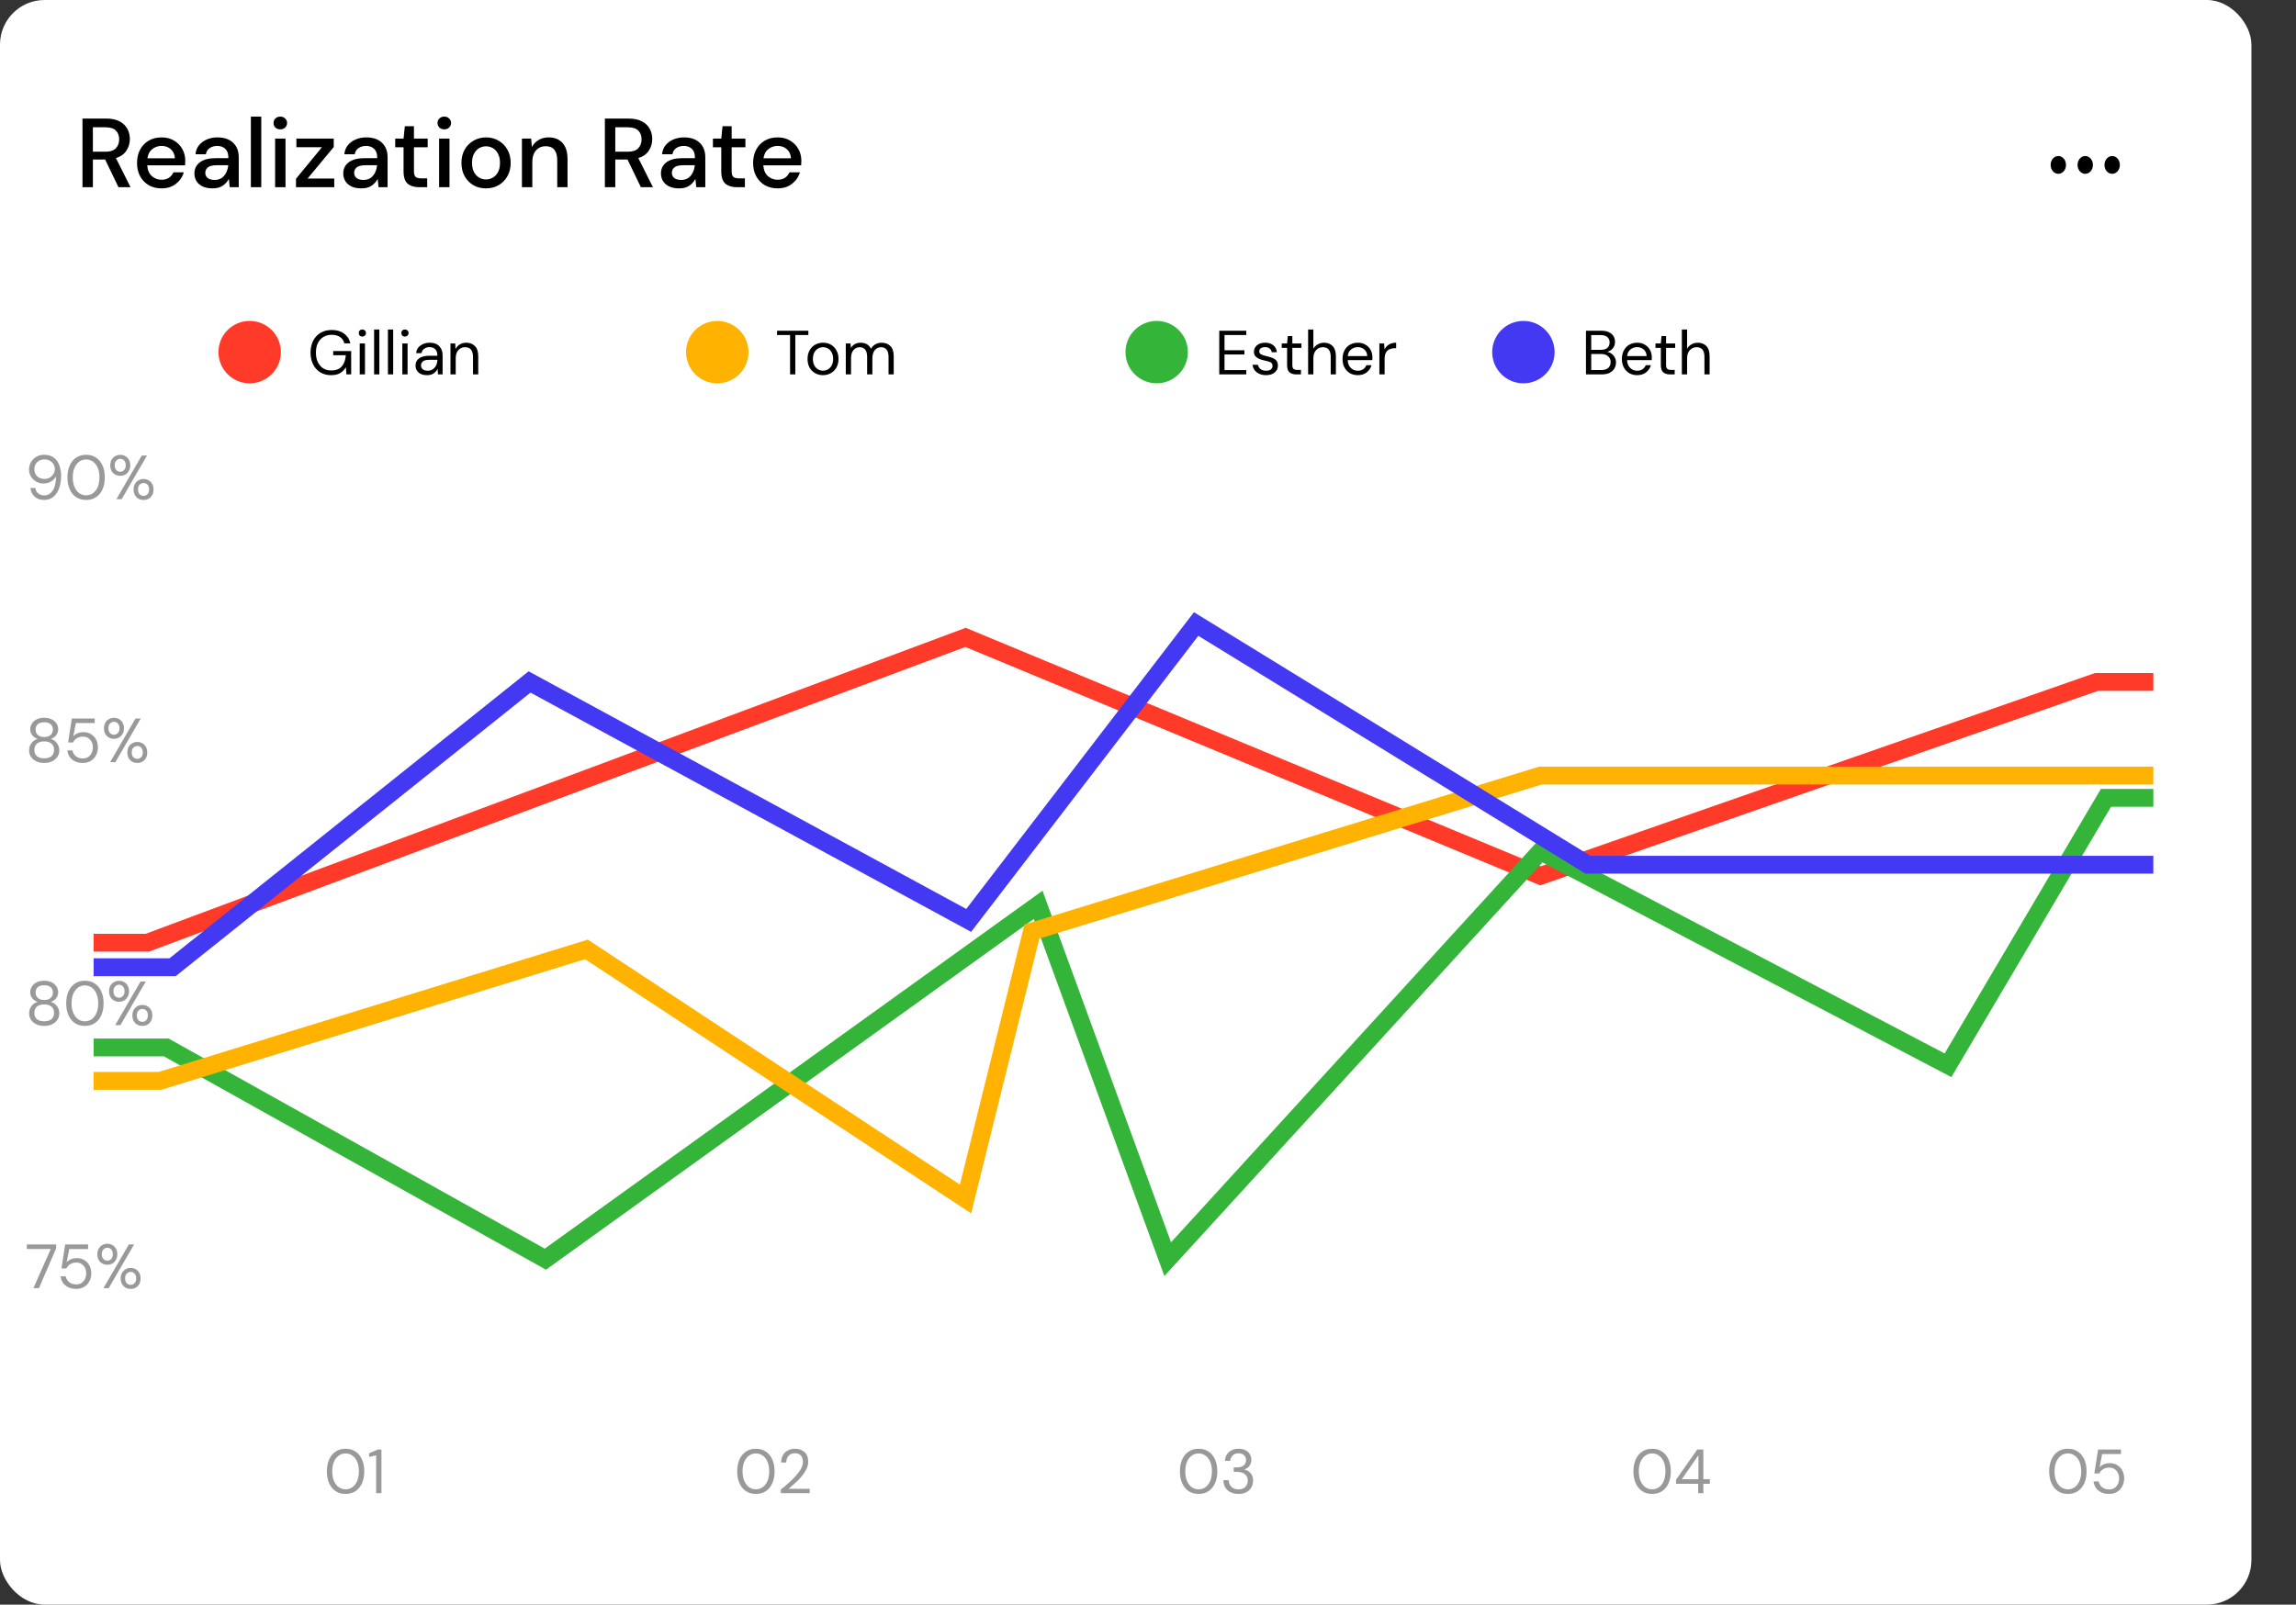 <svg width="515" height="360" viewBox="0 0 515 360" fill="none" xmlns="http://www.w3.org/2000/svg">
<rect x="0" y="0" width="515" height="360" fill="#333333" stroke="none"/>
<rect width="505" height="360" rx="10" fill="white"/>
<path opacity="0.4" d="M77.519 335.168C76.651 335.168 75.9 334.958 75.265 334.538C74.64 334.109 74.159 333.516 73.823 332.76C73.487 331.995 73.319 331.108 73.319 330.1C73.319 329.092 73.487 328.21 73.823 327.454C74.159 326.689 74.64 326.096 75.265 325.676C75.9 325.247 76.651 325.032 77.519 325.032C78.387 325.032 79.134 325.247 79.759 325.676C80.384 326.096 80.865 326.689 81.201 327.454C81.537 328.21 81.705 329.092 81.705 330.1C81.705 331.108 81.537 331.995 81.201 332.76C80.865 333.516 80.384 334.109 79.759 334.538C79.134 334.958 78.387 335.168 77.519 335.168ZM77.519 334.132C78.088 334.132 78.597 333.973 79.045 333.656C79.502 333.329 79.857 332.867 80.109 332.27C80.37 331.663 80.501 330.94 80.501 330.1C80.501 329.26 80.37 328.541 80.109 327.944C79.857 327.347 79.502 326.889 79.045 326.572C78.597 326.245 78.088 326.082 77.519 326.082C76.94 326.082 76.427 326.245 75.979 326.572C75.531 326.889 75.176 327.347 74.915 327.944C74.654 328.541 74.523 329.26 74.523 330.1C74.523 330.94 74.654 331.663 74.915 332.27C75.176 332.867 75.531 333.329 75.979 333.656C76.427 333.973 76.94 334.132 77.519 334.132ZM84.37 335V326.516L82.788 326.866V326.054L84.762 325.2H85.56V335H84.37Z" fill="black"/>
<path opacity="0.4" d="M7.495 289L11.387 280.208H6.011V279.2H12.591V280.082L8.741 289H7.495ZM17.069 289.168C16.397 289.168 15.814 289.047 15.319 288.804C14.825 288.561 14.428 288.23 14.129 287.81C13.84 287.381 13.663 286.895 13.597 286.354H14.745C14.857 286.895 15.119 287.334 15.529 287.67C15.94 287.997 16.458 288.16 17.083 288.16C17.55 288.16 17.951 288.053 18.287 287.838C18.623 287.614 18.88 287.315 19.057 286.942C19.244 286.569 19.337 286.153 19.337 285.696C19.337 284.968 19.132 284.38 18.721 283.932C18.311 283.484 17.779 283.26 17.125 283.26C16.584 283.26 16.122 283.381 15.739 283.624C15.357 283.867 15.077 284.184 14.899 284.576H13.779L14.619 279.2H19.757V280.222H15.529L14.955 283.204C15.179 282.933 15.487 282.709 15.879 282.532C16.281 282.355 16.738 282.266 17.251 282.266C17.895 282.266 18.455 282.415 18.931 282.714C19.417 283.013 19.795 283.419 20.065 283.932C20.336 284.445 20.471 285.029 20.471 285.682C20.471 286.307 20.336 286.886 20.065 287.418C19.804 287.95 19.417 288.375 18.903 288.692C18.399 289.009 17.788 289.168 17.069 289.168ZM24.074 283.75C23.654 283.75 23.271 283.657 22.926 283.47C22.59 283.274 22.324 283.003 22.128 282.658C21.932 282.303 21.834 281.883 21.834 281.398C21.834 280.913 21.932 280.497 22.128 280.152C22.333 279.797 22.604 279.527 22.94 279.34C23.285 279.144 23.668 279.046 24.088 279.046C24.508 279.046 24.886 279.144 25.222 279.34C25.558 279.527 25.824 279.797 26.02 280.152C26.216 280.497 26.314 280.913 26.314 281.398C26.314 281.883 26.211 282.303 26.006 282.658C25.81 283.003 25.544 283.274 25.208 283.47C24.872 283.657 24.494 283.75 24.074 283.75ZM23.206 289L28.904 279.2H30.08L24.382 289H23.206ZM24.074 282.84C24.4 282.84 24.685 282.719 24.928 282.476C25.18 282.233 25.306 281.874 25.306 281.398C25.306 280.913 25.184 280.549 24.942 280.306C24.699 280.054 24.414 279.928 24.088 279.928C23.761 279.928 23.467 280.054 23.206 280.306C22.954 280.549 22.828 280.913 22.828 281.398C22.828 281.874 22.954 282.233 23.206 282.476C23.458 282.719 23.747 282.84 24.074 282.84ZM29.31 289.168C28.89 289.168 28.507 289.075 28.162 288.888C27.826 288.692 27.56 288.421 27.364 288.076C27.168 287.721 27.07 287.301 27.07 286.816C27.07 286.331 27.168 285.915 27.364 285.57C27.569 285.215 27.84 284.945 28.176 284.758C28.512 284.562 28.89 284.464 29.31 284.464C29.73 284.464 30.108 284.562 30.444 284.758C30.78 284.945 31.046 285.215 31.242 285.57C31.438 285.915 31.536 286.331 31.536 286.816C31.536 287.301 31.438 287.721 31.242 288.076C31.046 288.421 30.78 288.692 30.444 288.888C30.108 289.075 29.73 289.168 29.31 289.168ZM29.296 288.258C29.632 288.258 29.921 288.137 30.164 287.894C30.416 287.651 30.542 287.292 30.542 286.816C30.542 286.331 30.42 285.967 30.178 285.724C29.935 285.481 29.646 285.36 29.31 285.36C28.983 285.36 28.694 285.481 28.442 285.724C28.19 285.967 28.064 286.331 28.064 286.816C28.064 287.292 28.185 287.651 28.428 287.894C28.68 288.137 28.969 288.258 29.296 288.258Z" fill="black"/>
<path opacity="0.4" d="M9.917 230.168C9.273 230.168 8.694 230.051 8.181 229.818C7.667 229.575 7.261 229.244 6.963 228.824C6.673 228.395 6.529 227.9 6.529 227.34C6.529 226.743 6.701 226.206 7.047 225.73C7.401 225.254 7.868 224.937 8.447 224.778C7.915 224.601 7.504 224.316 7.215 223.924C6.925 223.532 6.781 223.103 6.781 222.636C6.781 222.16 6.907 221.726 7.159 221.334C7.411 220.933 7.77 220.615 8.237 220.382C8.703 220.149 9.263 220.032 9.917 220.032C10.57 220.032 11.13 220.149 11.597 220.382C12.063 220.615 12.423 220.933 12.675 221.334C12.927 221.726 13.053 222.16 13.053 222.636C13.053 223.093 12.908 223.523 12.619 223.924C12.329 224.316 11.919 224.601 11.387 224.778C11.965 224.937 12.427 225.254 12.773 225.73C13.127 226.206 13.305 226.743 13.305 227.34C13.305 227.9 13.155 228.395 12.857 228.824C12.567 229.244 12.166 229.575 11.653 229.818C11.139 230.051 10.561 230.168 9.917 230.168ZM9.917 224.358C10.514 224.358 10.985 224.209 11.331 223.91C11.685 223.602 11.863 223.201 11.863 222.706C11.863 222.155 11.69 221.74 11.345 221.46C10.999 221.18 10.523 221.04 9.917 221.04C9.31 221.04 8.834 221.18 8.489 221.46C8.153 221.74 7.985 222.155 7.985 222.706C7.985 223.201 8.157 223.602 8.503 223.91C8.848 224.209 9.319 224.358 9.917 224.358ZM9.917 229.132C10.654 229.132 11.205 228.964 11.569 228.628C11.942 228.283 12.129 227.83 12.129 227.27C12.129 226.635 11.928 226.155 11.527 225.828C11.125 225.501 10.589 225.338 9.917 225.338C9.245 225.338 8.708 225.501 8.307 225.828C7.905 226.155 7.705 226.635 7.705 227.27C7.705 227.83 7.887 228.283 8.251 228.628C8.624 228.964 9.179 229.132 9.917 229.132ZM19.049 230.168C18.181 230.168 17.43 229.958 16.796 229.538C16.17 229.109 15.69 228.516 15.354 227.76C15.018 226.995 14.85 226.108 14.85 225.1C14.85 224.092 15.018 223.21 15.354 222.454C15.69 221.689 16.17 221.096 16.796 220.676C17.43 220.247 18.181 220.032 19.049 220.032C19.918 220.032 20.664 220.247 21.29 220.676C21.915 221.096 22.395 221.689 22.732 222.454C23.067 223.21 23.235 224.092 23.235 225.1C23.235 226.108 23.067 226.995 22.732 227.76C22.395 228.516 21.915 229.109 21.29 229.538C20.664 229.958 19.918 230.168 19.049 230.168ZM19.049 229.132C19.619 229.132 20.128 228.973 20.576 228.656C21.033 228.329 21.387 227.867 21.64 227.27C21.901 226.663 22.032 225.94 22.032 225.1C22.032 224.26 21.901 223.541 21.64 222.944C21.387 222.347 21.033 221.889 20.576 221.572C20.128 221.245 19.619 221.082 19.049 221.082C18.471 221.082 17.957 221.245 17.509 221.572C17.061 221.889 16.707 222.347 16.445 222.944C16.184 223.541 16.053 224.26 16.053 225.1C16.053 225.94 16.184 226.663 16.445 227.27C16.707 227.867 17.061 228.329 17.509 228.656C17.957 228.973 18.471 229.132 19.049 229.132ZM26.699 224.75C26.279 224.75 25.896 224.657 25.551 224.47C25.215 224.274 24.949 224.003 24.753 223.658C24.557 223.303 24.459 222.883 24.459 222.398C24.459 221.913 24.557 221.497 24.753 221.152C24.958 220.797 25.229 220.527 25.565 220.34C25.91 220.144 26.293 220.046 26.713 220.046C27.133 220.046 27.511 220.144 27.847 220.34C28.183 220.527 28.449 220.797 28.645 221.152C28.841 221.497 28.939 221.913 28.939 222.398C28.939 222.883 28.836 223.303 28.631 223.658C28.435 224.003 28.169 224.274 27.833 224.47C27.497 224.657 27.119 224.75 26.699 224.75ZM25.831 230L31.529 220.2H32.705L27.007 230H25.831ZM26.699 223.84C27.025 223.84 27.31 223.719 27.553 223.476C27.805 223.233 27.931 222.874 27.931 222.398C27.931 221.913 27.809 221.549 27.567 221.306C27.324 221.054 27.039 220.928 26.713 220.928C26.386 220.928 26.092 221.054 25.831 221.306C25.579 221.549 25.453 221.913 25.453 222.398C25.453 222.874 25.579 223.233 25.831 223.476C26.083 223.719 26.372 223.84 26.699 223.84ZM31.935 230.168C31.515 230.168 31.132 230.075 30.787 229.888C30.451 229.692 30.185 229.421 29.989 229.076C29.793 228.721 29.695 228.301 29.695 227.816C29.695 227.331 29.793 226.915 29.989 226.57C30.194 226.215 30.465 225.945 30.801 225.758C31.137 225.562 31.515 225.464 31.935 225.464C32.355 225.464 32.733 225.562 33.069 225.758C33.405 225.945 33.671 226.215 33.867 226.57C34.063 226.915 34.161 227.331 34.161 227.816C34.161 228.301 34.063 228.721 33.867 229.076C33.671 229.421 33.405 229.692 33.069 229.888C32.733 230.075 32.355 230.168 31.935 230.168ZM31.921 229.258C32.257 229.258 32.546 229.137 32.789 228.894C33.041 228.651 33.167 228.292 33.167 227.816C33.167 227.331 33.045 226.967 32.803 226.724C32.56 226.481 32.271 226.36 31.935 226.36C31.608 226.36 31.319 226.481 31.067 226.724C30.815 226.967 30.689 227.331 30.689 227.816C30.689 228.292 30.81 228.651 31.053 228.894C31.305 229.137 31.594 229.258 31.921 229.258Z" fill="black"/>
<path opacity="0.4" d="M9.917 171.168C9.273 171.168 8.694 171.051 8.181 170.818C7.667 170.575 7.261 170.244 6.963 169.824C6.673 169.395 6.529 168.9 6.529 168.34C6.529 167.743 6.701 167.206 7.047 166.73C7.401 166.254 7.868 165.937 8.447 165.778C7.915 165.601 7.504 165.316 7.215 164.924C6.925 164.532 6.781 164.103 6.781 163.636C6.781 163.16 6.907 162.726 7.159 162.334C7.411 161.933 7.77 161.615 8.237 161.382C8.703 161.149 9.263 161.032 9.917 161.032C10.57 161.032 11.13 161.149 11.597 161.382C12.063 161.615 12.423 161.933 12.675 162.334C12.927 162.726 13.053 163.16 13.053 163.636C13.053 164.093 12.908 164.523 12.619 164.924C12.329 165.316 11.919 165.601 11.387 165.778C11.965 165.937 12.427 166.254 12.773 166.73C13.127 167.206 13.305 167.743 13.305 168.34C13.305 168.9 13.155 169.395 12.857 169.824C12.567 170.244 12.166 170.575 11.653 170.818C11.139 171.051 10.561 171.168 9.917 171.168ZM9.917 165.358C10.514 165.358 10.985 165.209 11.331 164.91C11.685 164.602 11.863 164.201 11.863 163.706C11.863 163.155 11.69 162.74 11.345 162.46C10.999 162.18 10.523 162.04 9.917 162.04C9.31 162.04 8.834 162.18 8.489 162.46C8.153 162.74 7.985 163.155 7.985 163.706C7.985 164.201 8.157 164.602 8.503 164.91C8.848 165.209 9.319 165.358 9.917 165.358ZM9.917 170.132C10.654 170.132 11.205 169.964 11.569 169.628C11.942 169.283 12.129 168.83 12.129 168.27C12.129 167.635 11.928 167.155 11.527 166.828C11.125 166.501 10.589 166.338 9.917 166.338C9.245 166.338 8.708 166.501 8.307 166.828C7.905 167.155 7.705 167.635 7.705 168.27C7.705 168.83 7.887 169.283 8.251 169.628C8.624 169.964 9.179 170.132 9.917 170.132ZM18.559 171.168C17.887 171.168 17.304 171.047 16.809 170.804C16.315 170.561 15.918 170.23 15.62 169.81C15.33 169.381 15.153 168.895 15.088 168.354H16.235C16.348 168.895 16.609 169.334 17.02 169.67C17.43 169.997 17.948 170.16 18.573 170.16C19.04 170.16 19.442 170.053 19.777 169.838C20.113 169.614 20.37 169.315 20.547 168.942C20.734 168.569 20.828 168.153 20.828 167.696C20.828 166.968 20.622 166.38 20.212 165.932C19.801 165.484 19.269 165.26 18.616 165.26C18.074 165.26 17.612 165.381 17.23 165.624C16.847 165.867 16.567 166.184 16.39 166.576H15.27L16.11 161.2H21.247V162.222H17.02L16.445 165.204C16.669 164.933 16.977 164.709 17.369 164.532C17.771 164.355 18.228 164.266 18.741 164.266C19.386 164.266 19.945 164.415 20.422 164.714C20.907 165.013 21.285 165.419 21.555 165.932C21.826 166.445 21.962 167.029 21.962 167.682C21.962 168.307 21.826 168.886 21.555 169.418C21.294 169.95 20.907 170.375 20.393 170.692C19.89 171.009 19.278 171.168 18.559 171.168ZM25.564 165.75C25.144 165.75 24.761 165.657 24.416 165.47C24.08 165.274 23.814 165.003 23.618 164.658C23.422 164.303 23.324 163.883 23.324 163.398C23.324 162.913 23.422 162.497 23.618 162.152C23.823 161.797 24.094 161.527 24.43 161.34C24.775 161.144 25.158 161.046 25.578 161.046C25.998 161.046 26.376 161.144 26.712 161.34C27.048 161.527 27.314 161.797 27.51 162.152C27.706 162.497 27.804 162.913 27.804 163.398C27.804 163.883 27.701 164.303 27.496 164.658C27.3 165.003 27.034 165.274 26.698 165.47C26.362 165.657 25.984 165.75 25.564 165.75ZM24.696 171L30.394 161.2H31.57L25.872 171H24.696ZM25.564 164.84C25.89 164.84 26.175 164.719 26.418 164.476C26.67 164.233 26.796 163.874 26.796 163.398C26.796 162.913 26.674 162.549 26.432 162.306C26.189 162.054 25.904 161.928 25.578 161.928C25.251 161.928 24.957 162.054 24.696 162.306C24.444 162.549 24.318 162.913 24.318 163.398C24.318 163.874 24.444 164.233 24.696 164.476C24.948 164.719 25.237 164.84 25.564 164.84ZM30.8 171.168C30.38 171.168 29.997 171.075 29.652 170.888C29.316 170.692 29.05 170.421 28.854 170.076C28.658 169.721 28.56 169.301 28.56 168.816C28.56 168.331 28.658 167.915 28.854 167.57C29.059 167.215 29.33 166.945 29.666 166.758C30.002 166.562 30.38 166.464 30.8 166.464C31.22 166.464 31.598 166.562 31.934 166.758C32.27 166.945 32.536 167.215 32.732 167.57C32.928 167.915 33.026 168.331 33.026 168.816C33.026 169.301 32.928 169.721 32.732 170.076C32.536 170.421 32.27 170.692 31.934 170.888C31.598 171.075 31.22 171.168 30.8 171.168ZM30.786 170.258C31.122 170.258 31.411 170.137 31.654 169.894C31.906 169.651 32.032 169.292 32.032 168.816C32.032 168.331 31.91 167.967 31.668 167.724C31.425 167.481 31.136 167.36 30.8 167.36C30.473 167.36 30.184 167.481 29.932 167.724C29.68 167.967 29.554 168.331 29.554 168.816C29.554 169.292 29.675 169.651 29.918 169.894C30.17 170.137 30.459 170.258 30.786 170.258Z" fill="black"/>
<path opacity="0.4" d="M9.917 112.168C9.301 112.168 8.773 112.047 8.335 111.804C7.896 111.561 7.546 111.239 7.285 110.838C7.033 110.427 6.879 109.975 6.823 109.48H7.915C8.008 110.012 8.232 110.423 8.587 110.712C8.941 111.001 9.389 111.146 9.931 111.146C10.677 111.146 11.298 110.801 11.793 110.11C12.287 109.41 12.553 108.323 12.591 106.848C12.367 107.287 12.007 107.669 11.513 107.996C11.027 108.313 10.439 108.472 9.749 108.472C9.198 108.472 8.675 108.341 8.181 108.08C7.686 107.819 7.285 107.455 6.977 106.988C6.669 106.512 6.515 105.957 6.515 105.322C6.515 104.771 6.65 104.244 6.921 103.74C7.201 103.236 7.593 102.825 8.097 102.508C8.601 102.191 9.203 102.032 9.903 102.032C10.612 102.032 11.209 102.167 11.695 102.438C12.18 102.699 12.567 103.054 12.857 103.502C13.155 103.95 13.37 104.454 13.501 105.014C13.641 105.565 13.711 106.129 13.711 106.708C13.711 107.791 13.561 108.743 13.263 109.564C12.964 110.376 12.53 111.015 11.961 111.482C11.401 111.939 10.719 112.168 9.917 112.168ZM9.987 107.45C10.425 107.45 10.817 107.352 11.163 107.156C11.508 106.951 11.783 106.68 11.989 106.344C12.194 106.008 12.297 105.644 12.297 105.252C12.297 104.832 12.194 104.459 11.989 104.132C11.783 103.796 11.508 103.535 11.163 103.348C10.817 103.161 10.425 103.068 9.987 103.068C9.548 103.068 9.156 103.161 8.811 103.348C8.465 103.535 8.195 103.796 7.999 104.132C7.803 104.459 7.705 104.837 7.705 105.266C7.705 105.929 7.919 106.461 8.349 106.862C8.787 107.254 9.333 107.45 9.987 107.45ZM19.323 112.168C18.455 112.168 17.704 111.958 17.069 111.538C16.444 111.109 15.963 110.516 15.627 109.76C15.291 108.995 15.123 108.108 15.123 107.1C15.123 106.092 15.291 105.21 15.627 104.454C15.963 103.689 16.444 103.096 17.069 102.676C17.704 102.247 18.455 102.032 19.323 102.032C20.191 102.032 20.938 102.247 21.563 102.676C22.188 103.096 22.669 103.689 23.005 104.454C23.341 105.21 23.509 106.092 23.509 107.1C23.509 108.108 23.341 108.995 23.005 109.76C22.669 110.516 22.188 111.109 21.563 111.538C20.938 111.958 20.191 112.168 19.323 112.168ZM19.323 111.132C19.892 111.132 20.401 110.973 20.849 110.656C21.306 110.329 21.661 109.867 21.913 109.27C22.174 108.663 22.305 107.94 22.305 107.1C22.305 106.26 22.174 105.541 21.913 104.944C21.661 104.347 21.306 103.889 20.849 103.572C20.401 103.245 19.892 103.082 19.323 103.082C18.744 103.082 18.231 103.245 17.783 103.572C17.335 103.889 16.98 104.347 16.719 104.944C16.458 105.541 16.327 106.26 16.327 107.1C16.327 107.94 16.458 108.663 16.719 109.27C16.98 109.867 17.335 110.329 17.783 110.656C18.231 110.973 18.744 111.132 19.323 111.132ZM26.972 106.75C26.552 106.75 26.169 106.657 25.824 106.47C25.488 106.274 25.222 106.003 25.026 105.658C24.83 105.303 24.732 104.883 24.732 104.398C24.732 103.913 24.83 103.497 25.026 103.152C25.231 102.797 25.502 102.527 25.838 102.34C26.183 102.144 26.566 102.046 26.986 102.046C27.406 102.046 27.784 102.144 28.12 102.34C28.456 102.527 28.722 102.797 28.918 103.152C29.114 103.497 29.212 103.913 29.212 104.398C29.212 104.883 29.109 105.303 28.904 105.658C28.708 106.003 28.442 106.274 28.106 106.47C27.77 106.657 27.392 106.75 26.972 106.75ZM26.104 112L31.802 102.2H32.978L27.28 112H26.104ZM26.972 105.84C27.299 105.84 27.583 105.719 27.826 105.476C28.078 105.233 28.204 104.874 28.204 104.398C28.204 103.913 28.083 103.549 27.84 103.306C27.597 103.054 27.313 102.928 26.986 102.928C26.659 102.928 26.365 103.054 26.104 103.306C25.852 103.549 25.726 103.913 25.726 104.398C25.726 104.874 25.852 105.233 26.104 105.476C26.356 105.719 26.645 105.84 26.972 105.84ZM32.208 112.168C31.788 112.168 31.405 112.075 31.06 111.888C30.724 111.692 30.458 111.421 30.262 111.076C30.066 110.721 29.968 110.301 29.968 109.816C29.968 109.331 30.066 108.915 30.262 108.57C30.467 108.215 30.738 107.945 31.074 107.758C31.41 107.562 31.788 107.464 32.208 107.464C32.628 107.464 33.006 107.562 33.342 107.758C33.678 107.945 33.944 108.215 34.14 108.57C34.336 108.915 34.434 109.331 34.434 109.816C34.434 110.301 34.336 110.721 34.14 111.076C33.944 111.421 33.678 111.692 33.342 111.888C33.006 112.075 32.628 112.168 32.208 112.168ZM32.194 111.258C32.53 111.258 32.819 111.137 33.062 110.894C33.314 110.651 33.44 110.292 33.44 109.816C33.44 109.331 33.319 108.967 33.076 108.724C32.833 108.481 32.544 108.36 32.208 108.36C31.881 108.36 31.592 108.481 31.34 108.724C31.088 108.967 30.962 109.331 30.962 109.816C30.962 110.292 31.083 110.651 31.326 110.894C31.578 111.137 31.867 111.258 32.194 111.258Z" fill="black"/>
<path opacity="0.4" d="M169.556 335.168C168.688 335.168 167.937 334.958 167.302 334.538C166.677 334.109 166.196 333.516 165.86 332.76C165.524 331.995 165.356 331.108 165.356 330.1C165.356 329.092 165.524 328.21 165.86 327.454C166.196 326.689 166.677 326.096 167.302 325.676C167.937 325.247 168.688 325.032 169.556 325.032C170.424 325.032 171.171 325.247 171.796 325.676C172.421 326.096 172.902 326.689 173.238 327.454C173.574 328.21 173.742 329.092 173.742 330.1C173.742 331.108 173.574 331.995 173.238 332.76C172.902 333.516 172.421 334.109 171.796 334.538C171.171 334.958 170.424 335.168 169.556 335.168ZM169.556 334.132C170.125 334.132 170.634 333.973 171.082 333.656C171.539 333.329 171.894 332.867 172.146 332.27C172.407 331.663 172.538 330.94 172.538 330.1C172.538 329.26 172.407 328.541 172.146 327.944C171.894 327.347 171.539 326.889 171.082 326.572C170.634 326.245 170.125 326.082 169.556 326.082C168.977 326.082 168.464 326.245 168.016 326.572C167.568 326.889 167.213 327.347 166.952 327.944C166.691 328.541 166.56 329.26 166.56 330.1C166.56 330.94 166.691 331.663 166.952 332.27C167.213 332.867 167.568 333.329 168.016 333.656C168.464 333.973 168.977 334.132 169.556 334.132ZM175.15 335V334.174C175.813 333.651 176.438 333.124 177.026 332.592C177.624 332.051 178.151 331.519 178.608 330.996C179.075 330.473 179.439 329.96 179.7 329.456C179.971 328.952 180.106 328.467 180.106 328C180.106 327.655 180.046 327.333 179.924 327.034C179.812 326.735 179.626 326.497 179.364 326.32C179.103 326.133 178.748 326.04 178.3 326.04C177.871 326.04 177.512 326.138 177.222 326.334C176.933 326.521 176.714 326.773 176.564 327.09C176.424 327.407 176.354 327.748 176.354 328.112H175.22C175.22 327.468 175.356 326.917 175.626 326.46C175.897 325.993 176.266 325.639 176.732 325.396C177.199 325.153 177.726 325.032 178.314 325.032C179.182 325.032 179.892 325.279 180.442 325.774C181.002 326.259 181.282 326.987 181.282 327.958C181.282 328.537 181.138 329.111 180.848 329.68C180.559 330.24 180.19 330.786 179.742 331.318C179.294 331.841 178.814 332.331 178.3 332.788C177.796 333.245 177.325 333.656 176.886 334.02H181.618V335H175.15Z" fill="black"/>
<path opacity="0.4" d="M268.859 335.168C267.991 335.168 267.24 334.958 266.605 334.538C265.98 334.109 265.499 333.516 265.163 332.76C264.827 331.995 264.659 331.108 264.659 330.1C264.659 329.092 264.827 328.21 265.163 327.454C265.499 326.689 265.98 326.096 266.605 325.676C267.24 325.247 267.991 325.032 268.859 325.032C269.727 325.032 270.474 325.247 271.099 325.676C271.724 326.096 272.205 326.689 272.541 327.454C272.877 328.21 273.045 329.092 273.045 330.1C273.045 331.108 272.877 331.995 272.541 332.76C272.205 333.516 271.724 334.109 271.099 334.538C270.474 334.958 269.727 335.168 268.859 335.168ZM268.859 334.132C269.428 334.132 269.937 333.973 270.385 333.656C270.842 333.329 271.197 332.867 271.449 332.27C271.71 331.663 271.841 330.94 271.841 330.1C271.841 329.26 271.71 328.541 271.449 327.944C271.197 327.347 270.842 326.889 270.385 326.572C269.937 326.245 269.428 326.082 268.859 326.082C268.28 326.082 267.767 326.245 267.319 326.572C266.871 326.889 266.516 327.347 266.255 327.944C265.994 328.541 265.863 329.26 265.863 330.1C265.863 330.94 265.994 331.663 266.255 332.27C266.516 332.867 266.871 333.329 267.319 333.656C267.767 333.973 268.28 334.132 268.859 334.132ZM277.796 335.168C277.171 335.168 276.606 335.056 276.102 334.832C275.598 334.599 275.192 334.253 274.884 333.796C274.585 333.339 274.427 332.769 274.408 332.088H275.598C275.607 332.648 275.803 333.133 276.186 333.544C276.569 333.945 277.105 334.146 277.796 334.146C278.487 334.146 279.005 333.955 279.35 333.572C279.705 333.189 279.882 332.727 279.882 332.186C279.882 331.729 279.77 331.355 279.546 331.066C279.331 330.777 279.037 330.562 278.664 330.422C278.3 330.282 277.899 330.212 277.46 330.212H276.732V329.218H277.46C278.095 329.218 278.589 329.073 278.944 328.784C279.308 328.495 279.49 328.089 279.49 327.566C279.49 327.127 279.345 326.768 279.056 326.488C278.776 326.199 278.356 326.054 277.796 326.054C277.255 326.054 276.821 326.217 276.494 326.544C276.167 326.861 275.985 327.263 275.948 327.748H274.758C274.786 327.216 274.926 326.745 275.178 326.334C275.439 325.923 275.794 325.606 276.242 325.382C276.69 325.149 277.208 325.032 277.796 325.032C278.431 325.032 278.958 325.144 279.378 325.368C279.807 325.592 280.129 325.891 280.344 326.264C280.568 326.637 280.68 327.048 280.68 327.496C280.68 327.991 280.545 328.443 280.274 328.854C280.003 329.255 279.597 329.526 279.056 329.666C279.635 329.787 280.115 330.063 280.498 330.492C280.881 330.921 281.072 331.486 281.072 332.186C281.072 332.727 280.946 333.227 280.694 333.684C280.451 334.132 280.087 334.491 279.602 334.762C279.117 335.033 278.515 335.168 277.796 335.168Z" fill="black"/>
<path opacity="0.4" d="M370.584 335.168C369.716 335.168 368.965 334.958 368.33 334.538C367.705 334.109 367.224 333.516 366.888 332.76C366.552 331.995 366.384 331.108 366.384 330.1C366.384 329.092 366.552 328.21 366.888 327.454C367.224 326.689 367.705 326.096 368.33 325.676C368.965 325.247 369.716 325.032 370.584 325.032C371.452 325.032 372.199 325.247 372.824 325.676C373.45 326.096 373.93 326.689 374.266 327.454C374.602 328.21 374.77 329.092 374.77 330.1C374.77 331.108 374.602 331.995 374.266 332.76C373.93 333.516 373.45 334.109 372.824 334.538C372.199 334.958 371.452 335.168 370.584 335.168ZM370.584 334.132C371.154 334.132 371.662 333.973 372.11 333.656C372.568 333.329 372.922 332.867 373.174 332.27C373.436 331.663 373.566 330.94 373.566 330.1C373.566 329.26 373.436 328.541 373.174 327.944C372.922 327.347 372.568 326.889 372.11 326.572C371.662 326.245 371.154 326.082 370.584 326.082C370.006 326.082 369.492 326.245 369.044 326.572C368.596 326.889 368.242 327.347 367.98 327.944C367.719 328.541 367.588 329.26 367.588 330.1C367.588 330.94 367.719 331.663 367.98 332.27C368.242 332.867 368.596 333.329 369.044 333.656C369.492 333.973 370.006 334.132 370.584 334.132ZM380.907 335V332.9H375.937V331.99L380.697 325.2H382.069V331.864H383.525V332.9H382.069V335H380.907ZM377.239 331.864H380.963V326.502L377.239 331.864Z" fill="black"/>
<path opacity="0.4" d="M463.839 335.168C462.971 335.168 462.22 334.958 461.585 334.538C460.96 334.109 460.479 333.516 460.143 332.76C459.807 331.995 459.639 331.108 459.639 330.1C459.639 329.092 459.807 328.21 460.143 327.454C460.479 326.689 460.96 326.096 461.585 325.676C462.22 325.247 462.971 325.032 463.839 325.032C464.707 325.032 465.454 325.247 466.079 325.676C466.705 326.096 467.185 326.689 467.521 327.454C467.857 328.21 468.025 329.092 468.025 330.1C468.025 331.108 467.857 331.995 467.521 332.76C467.185 333.516 466.705 334.109 466.079 334.538C465.454 334.958 464.707 335.168 463.839 335.168ZM463.839 334.132C464.409 334.132 464.917 333.973 465.365 333.656C465.823 333.329 466.177 332.867 466.429 332.27C466.691 331.663 466.821 330.94 466.821 330.1C466.821 329.26 466.691 328.541 466.429 327.944C466.177 327.347 465.823 326.889 465.365 326.572C464.917 326.245 464.409 326.082 463.839 326.082C463.261 326.082 462.747 326.245 462.299 326.572C461.851 326.889 461.497 327.347 461.235 327.944C460.974 328.541 460.843 329.26 460.843 330.1C460.843 330.94 460.974 331.663 461.235 332.27C461.497 332.867 461.851 333.329 462.299 333.656C462.747 333.973 463.261 334.132 463.839 334.132ZM473.056 335.168C472.384 335.168 471.801 335.047 471.306 334.804C470.812 334.561 470.415 334.23 470.116 333.81C469.827 333.381 469.65 332.895 469.584 332.354H470.732C470.844 332.895 471.106 333.334 471.516 333.67C471.927 333.997 472.445 334.16 473.07 334.16C473.537 334.16 473.938 334.053 474.274 333.838C474.61 333.614 474.867 333.315 475.044 332.942C475.231 332.569 475.324 332.153 475.324 331.696C475.324 330.968 475.119 330.38 474.708 329.932C474.298 329.484 473.766 329.26 473.112 329.26C472.571 329.26 472.109 329.381 471.726 329.624C471.344 329.867 471.064 330.184 470.886 330.576H469.766L470.606 325.2H475.744V326.222H471.516L470.942 329.204C471.166 328.933 471.474 328.709 471.866 328.532C472.268 328.355 472.725 328.266 473.238 328.266C473.882 328.266 474.442 328.415 474.918 328.714C475.404 329.013 475.782 329.419 476.052 329.932C476.323 330.445 476.458 331.029 476.458 331.682C476.458 332.307 476.323 332.886 476.052 333.418C475.791 333.95 475.404 334.375 474.89 334.692C474.386 335.009 473.775 335.168 473.056 335.168Z" fill="black"/>
<path d="M21 211.5H33.046L216.571 143L345.534 196.5L470.245 153H483" stroke="#FF3A29" stroke-width="4"/>
<path d="M21 235H37.297L122.328 282.5L232.868 203L261.92 282.5L345.534 191L436.942 239L472.371 179L483 179" stroke="#34B53A" stroke-width="4"/>
<path d="M21 242.5H35.88L131.54 213L216.571 269L231.451 209L345.534 174H483" stroke="#FFB200" stroke-width="4"/>
<path d="M21 217H38.715L118.785 153L217.279 206.5L268.298 140L356.163 194H483" stroke="#4339F2" stroke-width="4"/>
<path fill-rule="evenodd" clip-rule="evenodd" d="M341.704 86C345.57 86 348.704 82.866 348.704 79C348.704 75.134 345.57 72 341.704 72C337.838 72 334.704 75.134 334.704 79C334.704 82.866 337.838 86 341.704 86Z" fill="#4339F2"/>
<path d="M355.74 84V74.2H359.184C359.875 74.2 360.444 74.312 360.892 74.536C361.349 74.751 361.69 75.049 361.914 75.432C362.138 75.805 362.25 76.225 362.25 76.692C362.25 77.327 362.077 77.826 361.732 78.19C361.396 78.554 360.99 78.806 360.514 78.946C360.878 79.011 361.209 79.156 361.508 79.38C361.807 79.604 362.04 79.884 362.208 80.22C362.385 80.556 362.474 80.925 362.474 81.326C362.474 81.821 362.353 82.273 362.11 82.684C361.867 83.085 361.508 83.407 361.032 83.65C360.556 83.883 359.977 84 359.296 84H355.74ZM356.916 78.484H359.1C359.725 78.484 360.206 78.339 360.542 78.05C360.878 77.751 361.046 77.341 361.046 76.818C361.046 76.323 360.878 75.927 360.542 75.628C360.215 75.329 359.721 75.18 359.058 75.18H356.916V78.484ZM356.916 83.02H359.17C359.842 83.02 360.36 82.866 360.724 82.558C361.088 82.241 361.27 81.802 361.27 81.242C361.27 80.691 361.079 80.253 360.696 79.926C360.313 79.59 359.795 79.422 359.142 79.422H356.916V83.02ZM367.214 84.168C366.551 84.168 365.963 84.019 365.45 83.72C364.937 83.412 364.531 82.987 364.232 82.446C363.943 81.905 363.798 81.265 363.798 80.528C363.798 79.8 363.943 79.165 364.232 78.624C364.521 78.073 364.923 77.649 365.436 77.35C365.959 77.042 366.561 76.888 367.242 76.888C367.914 76.888 368.493 77.042 368.978 77.35C369.473 77.649 369.851 78.045 370.112 78.54C370.373 79.035 370.504 79.567 370.504 80.136C370.504 80.239 370.499 80.341 370.49 80.444C370.49 80.547 370.49 80.663 370.49 80.794H364.96C364.988 81.326 365.109 81.769 365.324 82.124C365.548 82.469 365.823 82.731 366.15 82.908C366.486 83.085 366.841 83.174 367.214 83.174C367.699 83.174 368.105 83.062 368.432 82.838C368.759 82.614 368.997 82.311 369.146 81.928H370.308C370.121 82.572 369.762 83.109 369.23 83.538C368.707 83.958 368.035 84.168 367.214 84.168ZM367.214 77.882C366.654 77.882 366.155 78.055 365.716 78.4C365.287 78.736 365.039 79.231 364.974 79.884H369.342C369.314 79.259 369.099 78.769 368.698 78.414C368.297 78.059 367.802 77.882 367.214 77.882ZM374.574 84C373.94 84 373.44 83.846 373.076 83.538C372.712 83.23 372.53 82.675 372.53 81.872V78.05H371.326V77.056H372.53L372.684 75.39H373.706V77.056H375.75V78.05H373.706V81.872C373.706 82.311 373.795 82.609 373.972 82.768C374.15 82.917 374.462 82.992 374.91 82.992H375.638V84H374.574ZM377.244 84V73.92H378.42V78.246C378.654 77.817 378.985 77.485 379.414 77.252C379.844 77.009 380.31 76.888 380.814 76.888C381.617 76.888 382.261 77.14 382.746 77.644C383.232 78.139 383.474 78.904 383.474 79.94V84H382.312V80.066C382.312 78.619 381.729 77.896 380.562 77.896C379.956 77.896 379.447 78.115 379.036 78.554C378.626 78.983 378.42 79.599 378.42 80.402V84H377.244Z" fill="black"/>
<path fill-rule="evenodd" clip-rule="evenodd" d="M160.885 86C164.751 86 167.885 82.866 167.885 79C167.885 75.134 164.751 72 160.885 72C157.02 72 153.885 75.134 153.885 79C153.885 82.866 157.02 86 160.885 86Z" fill="#FFB200"/>
<path d="M177.217 84V75.166H174.291V74.2H181.319V75.166H178.393V84H177.217ZM184.592 84.168C183.938 84.168 183.35 84.019 182.828 83.72C182.305 83.421 181.89 83.001 181.582 82.46C181.283 81.909 181.134 81.265 181.134 80.528C181.134 79.791 181.288 79.151 181.596 78.61C181.904 78.059 182.319 77.635 182.842 77.336C183.374 77.037 183.966 76.888 184.62 76.888C185.273 76.888 185.861 77.037 186.384 77.336C186.906 77.635 187.317 78.059 187.616 78.61C187.924 79.151 188.078 79.791 188.078 80.528C188.078 81.265 187.924 81.909 187.616 82.46C187.308 83.001 186.888 83.421 186.356 83.72C185.833 84.019 185.245 84.168 184.592 84.168ZM184.592 83.16C184.993 83.16 185.366 83.062 185.712 82.866C186.057 82.67 186.337 82.376 186.552 81.984C186.766 81.592 186.874 81.107 186.874 80.528C186.874 79.949 186.766 79.464 186.552 79.072C186.346 78.68 186.071 78.386 185.726 78.19C185.38 77.994 185.012 77.896 184.62 77.896C184.218 77.896 183.845 77.994 183.5 78.19C183.154 78.386 182.874 78.68 182.66 79.072C182.445 79.464 182.338 79.949 182.338 80.528C182.338 81.107 182.445 81.592 182.66 81.984C182.874 82.376 183.15 82.67 183.486 82.866C183.831 83.062 184.2 83.16 184.592 83.16ZM189.713 84V77.056H190.777L190.861 78.064C191.085 77.691 191.383 77.401 191.757 77.196C192.13 76.991 192.55 76.888 193.017 76.888C193.567 76.888 194.039 77 194.431 77.224C194.832 77.448 195.14 77.789 195.355 78.246C195.597 77.826 195.929 77.495 196.349 77.252C196.778 77.009 197.24 76.888 197.735 76.888C198.565 76.888 199.228 77.14 199.723 77.644C200.217 78.139 200.465 78.904 200.465 79.94V84H199.303V80.066C199.303 79.347 199.158 78.806 198.869 78.442C198.579 78.078 198.164 77.896 197.623 77.896C197.063 77.896 196.596 78.115 196.223 78.554C195.859 78.983 195.677 79.599 195.677 80.402V84H194.501V80.066C194.501 79.347 194.356 78.806 194.067 78.442C193.777 78.078 193.362 77.896 192.821 77.896C192.27 77.896 191.808 78.115 191.435 78.554C191.071 78.983 190.889 79.599 190.889 80.402V84H189.713Z" fill="black"/>
<path fill-rule="evenodd" clip-rule="evenodd" d="M56 86C59.866 86 63 82.866 63 79C63 75.134 59.866 72 56 72C52.134 72 49 75.134 49 79C49 82.866 52.134 86 56 86Z" fill="#FF3A29"/>
<path d="M74.25 84.168C73.335 84.168 72.533 83.958 71.842 83.538C71.151 83.109 70.615 82.516 70.232 81.76C69.849 80.995 69.658 80.113 69.658 79.114C69.658 78.115 69.849 77.233 70.232 76.468C70.624 75.703 71.175 75.105 71.884 74.676C72.603 74.247 73.447 74.032 74.418 74.032C75.519 74.032 76.434 74.298 77.162 74.83C77.899 75.362 78.375 76.095 78.59 77.028H77.232C77.101 76.44 76.789 75.973 76.294 75.628C75.809 75.283 75.183 75.11 74.418 75.11C73.699 75.11 73.074 75.273 72.542 75.6C72.01 75.917 71.595 76.375 71.296 76.972C71.007 77.569 70.862 78.283 70.862 79.114C70.862 79.945 71.007 80.659 71.296 81.256C71.585 81.853 71.987 82.315 72.5 82.642C73.013 82.959 73.611 83.118 74.292 83.118C75.337 83.118 76.126 82.815 76.658 82.208C77.19 81.592 77.493 80.752 77.568 79.688H74.74V78.764H78.772V84H77.694L77.596 82.39C77.241 82.959 76.807 83.398 76.294 83.706C75.781 84.014 75.099 84.168 74.25 84.168ZM81.276 75.516C81.042 75.516 80.846 75.441 80.688 75.292C80.538 75.133 80.464 74.937 80.464 74.704C80.464 74.48 80.538 74.293 80.688 74.144C80.846 73.995 81.042 73.92 81.276 73.92C81.5 73.92 81.691 73.995 81.85 74.144C82.008 74.293 82.088 74.48 82.088 74.704C82.088 74.937 82.008 75.133 81.85 75.292C81.691 75.441 81.5 75.516 81.276 75.516ZM80.688 84V77.056H81.864V84H80.688ZM83.911 84V73.92H85.087V84H83.911ZM87.015 84V73.92H88.191V84H87.015ZM90.832 75.516C90.599 75.516 90.403 75.441 90.244 75.292C90.095 75.133 90.02 74.937 90.02 74.704C90.02 74.48 90.095 74.293 90.244 74.144C90.403 73.995 90.599 73.92 90.832 73.92C91.056 73.92 91.248 73.995 91.406 74.144C91.565 74.293 91.644 74.48 91.644 74.704C91.644 74.937 91.565 75.133 91.406 75.292C91.248 75.441 91.056 75.516 90.832 75.516ZM90.244 84V77.056H91.42V84H90.244ZM95.778 84.168C95.199 84.168 94.719 84.07 94.336 83.874C93.953 83.678 93.669 83.417 93.482 83.09C93.295 82.763 93.202 82.409 93.202 82.026C93.202 81.317 93.473 80.771 94.014 80.388C94.555 80.005 95.293 79.814 96.226 79.814H98.102V79.73C98.102 79.123 97.943 78.666 97.626 78.358C97.309 78.041 96.884 77.882 96.352 77.882C95.895 77.882 95.498 77.999 95.162 78.232C94.835 78.456 94.63 78.787 94.546 79.226H93.342C93.389 78.722 93.557 78.297 93.846 77.952C94.145 77.607 94.513 77.345 94.952 77.168C95.391 76.981 95.857 76.888 96.352 76.888C97.323 76.888 98.051 77.149 98.536 77.672C99.031 78.185 99.278 78.871 99.278 79.73V84H98.228L98.158 82.754C97.962 83.146 97.673 83.482 97.29 83.762C96.917 84.033 96.413 84.168 95.778 84.168ZM95.96 83.174C96.408 83.174 96.791 83.057 97.108 82.824C97.435 82.591 97.682 82.287 97.85 81.914C98.018 81.541 98.102 81.149 98.102 80.738V80.724H96.324C95.633 80.724 95.143 80.845 94.854 81.088C94.574 81.321 94.434 81.615 94.434 81.97C94.434 82.334 94.565 82.628 94.826 82.852C95.097 83.067 95.475 83.174 95.96 83.174ZM101.042 84V77.056H102.106L102.176 78.302C102.4 77.863 102.722 77.518 103.142 77.266C103.562 77.014 104.038 76.888 104.57 76.888C105.392 76.888 106.045 77.14 106.53 77.644C107.025 78.139 107.272 78.904 107.272 79.94V84H106.096V80.066C106.096 78.619 105.499 77.896 104.304 77.896C103.707 77.896 103.208 78.115 102.806 78.554C102.414 78.983 102.218 79.599 102.218 80.402V84H101.042Z" fill="black"/>
<path fill-rule="evenodd" clip-rule="evenodd" d="M259.448 86C263.314 86 266.448 82.866 266.448 79C266.448 75.134 263.314 72 259.448 72C255.582 72 252.448 75.134 252.448 79C252.448 82.866 255.582 86 259.448 86Z" fill="#34B53A"/>
<path d="M273.484 84V74.2H279.546V75.166H274.66V78.582H279.126V79.534H274.66V83.034H279.546V84H273.484ZM283.976 84.168C283.146 84.168 282.455 83.958 281.904 83.538C281.354 83.118 281.032 82.549 280.938 81.83H282.142C282.217 82.194 282.408 82.511 282.716 82.782C283.034 83.043 283.458 83.174 283.99 83.174C284.485 83.174 284.849 83.071 285.082 82.866C285.316 82.651 285.432 82.399 285.432 82.11C285.432 81.69 285.278 81.41 284.97 81.27C284.672 81.13 284.247 81.004 283.696 80.892C283.323 80.817 282.95 80.71 282.576 80.57C282.203 80.43 281.89 80.234 281.638 79.982C281.386 79.721 281.26 79.38 281.26 78.96C281.26 78.353 281.484 77.859 281.932 77.476C282.39 77.084 283.006 76.888 283.78 76.888C284.518 76.888 285.12 77.075 285.586 77.448C286.062 77.812 286.338 78.335 286.412 79.016H285.25C285.204 78.661 285.05 78.386 284.788 78.19C284.536 77.985 284.196 77.882 283.766 77.882C283.346 77.882 283.02 77.971 282.786 78.148C282.562 78.325 282.45 78.559 282.45 78.848C282.45 79.128 282.595 79.347 282.884 79.506C283.183 79.665 283.584 79.8 284.088 79.912C284.518 80.005 284.924 80.122 285.306 80.262C285.698 80.393 286.016 80.593 286.258 80.864C286.51 81.125 286.636 81.508 286.636 82.012C286.646 82.637 286.408 83.155 285.922 83.566C285.446 83.967 284.798 84.168 283.976 84.168ZM290.746 84C290.111 84 289.612 83.846 289.248 83.538C288.884 83.23 288.702 82.675 288.702 81.872V78.05H287.498V77.056H288.702L288.856 75.39H289.878V77.056H291.922V78.05H289.878V81.872C289.878 82.311 289.966 82.609 290.144 82.768C290.321 82.917 290.634 82.992 291.082 82.992H291.81V84H290.746ZM293.416 84V73.92H294.592V78.246C294.825 77.817 295.156 77.485 295.586 77.252C296.015 77.009 296.482 76.888 296.986 76.888C297.788 76.888 298.432 77.14 298.918 77.644C299.403 78.139 299.646 78.904 299.646 79.94V84H298.484V80.066C298.484 78.619 297.9 77.896 296.734 77.896C296.127 77.896 295.618 78.115 295.208 78.554C294.797 78.983 294.592 79.599 294.592 80.402V84H293.416ZM304.55 84.168C303.887 84.168 303.299 84.019 302.786 83.72C302.272 83.412 301.866 82.987 301.568 82.446C301.278 81.905 301.134 81.265 301.134 80.528C301.134 79.8 301.278 79.165 301.568 78.624C301.857 78.073 302.258 77.649 302.772 77.35C303.294 77.042 303.896 76.888 304.578 76.888C305.25 76.888 305.828 77.042 306.314 77.35C306.808 77.649 307.186 78.045 307.448 78.54C307.709 79.035 307.84 79.567 307.84 80.136C307.84 80.239 307.835 80.341 307.826 80.444C307.826 80.547 307.826 80.663 307.826 80.794H302.296C302.324 81.326 302.445 81.769 302.66 82.124C302.884 82.469 303.159 82.731 303.486 82.908C303.822 83.085 304.176 83.174 304.55 83.174C305.035 83.174 305.441 83.062 305.768 82.838C306.094 82.614 306.332 82.311 306.482 81.928H307.644C307.457 82.572 307.098 83.109 306.566 83.538C306.043 83.958 305.371 84.168 304.55 84.168ZM304.55 77.882C303.99 77.882 303.49 78.055 303.052 78.4C302.622 78.736 302.375 79.231 302.31 79.884H306.678C306.65 79.259 306.435 78.769 306.034 78.414C305.632 78.059 305.138 77.882 304.55 77.882ZM309.398 84V77.056H310.462L310.56 78.386C310.775 77.929 311.102 77.565 311.54 77.294C311.979 77.023 312.52 76.888 313.164 76.888V78.12H312.842C312.432 78.12 312.054 78.195 311.708 78.344C311.363 78.484 311.088 78.727 310.882 79.072C310.677 79.417 310.574 79.893 310.574 80.5V84H309.398Z" fill="black"/>
<path fill-rule="evenodd" clip-rule="evenodd" d="M459.962 37C459.962 35.896 460.735 35 461.687 35C462.639 35 463.412 35.896 463.412 37C463.412 38.104 462.639 39 461.687 39C460.735 39 459.962 38.104 459.962 37ZM467.726 35C466.773 35 466 35.896 466 37C466 38.104 466.773 39 467.726 39C468.678 39 469.451 38.104 469.451 37C469.451 35.896 468.678 35 467.726 35ZM473.764 35C472.812 35 472.039 35.896 472.039 37C472.039 38.104 472.812 39 473.764 39C474.717 39 475.49 38.104 475.49 37C475.49 35.896 474.717 35 473.764 35Z" fill="black"/>
<path d="M18.502 42V26.6H23.804C25.021 26.6 26.018 26.805 26.796 27.216C27.588 27.627 28.174 28.184 28.556 28.888C28.937 29.577 29.128 30.347 29.128 31.198C29.128 32.151 28.871 33.017 28.358 33.794C27.859 34.571 27.074 35.129 26.004 35.466L29.282 42H26.576L23.584 35.796H20.834V42H18.502ZM20.834 34.036H23.672C24.728 34.036 25.498 33.779 25.982 33.266C26.48 32.753 26.73 32.085 26.73 31.264C26.73 30.443 26.488 29.79 26.004 29.306C25.52 28.807 24.735 28.558 23.65 28.558H20.834V34.036ZM36.236 42.264C35.166 42.264 34.212 42.029 33.376 41.56C32.555 41.076 31.91 40.409 31.44 39.558C30.971 38.707 30.736 37.717 30.736 36.588C30.736 35.444 30.964 34.439 31.418 33.574C31.888 32.709 32.533 32.034 33.354 31.55C34.19 31.066 35.158 30.824 36.258 30.824C37.329 30.824 38.26 31.066 39.052 31.55C39.844 32.019 40.46 32.65 40.9 33.442C41.34 34.234 41.56 35.107 41.56 36.06C41.56 36.207 41.553 36.368 41.538 36.544C41.538 36.705 41.531 36.889 41.516 37.094H33.024C33.098 38.15 33.442 38.957 34.058 39.514C34.689 40.057 35.415 40.328 36.236 40.328C36.896 40.328 37.446 40.181 37.886 39.888C38.341 39.58 38.678 39.169 38.898 38.656H41.23C40.937 39.683 40.35 40.541 39.47 41.23C38.605 41.919 37.527 42.264 36.236 42.264ZM36.236 32.738C35.459 32.738 34.77 32.973 34.168 33.442C33.567 33.897 33.2 34.586 33.068 35.51H39.228C39.184 34.659 38.884 33.985 38.326 33.486C37.769 32.987 37.072 32.738 36.236 32.738ZM47.676 42.264C46.752 42.264 45.989 42.11 45.388 41.802C44.787 41.494 44.339 41.091 44.046 40.592C43.753 40.079 43.606 39.521 43.606 38.92C43.606 37.864 44.017 37.028 44.838 36.412C45.659 35.796 46.833 35.488 48.358 35.488H51.218V35.29C51.218 34.439 50.983 33.801 50.514 33.376C50.059 32.951 49.465 32.738 48.732 32.738C48.087 32.738 47.522 32.899 47.038 33.222C46.569 33.53 46.283 33.992 46.18 34.608H43.848C43.921 33.816 44.185 33.141 44.64 32.584C45.109 32.012 45.696 31.579 46.4 31.286C47.119 30.978 47.903 30.824 48.754 30.824C50.279 30.824 51.46 31.227 52.296 32.034C53.132 32.826 53.55 33.911 53.55 35.29V42H51.526L51.328 40.13C51.02 40.731 50.573 41.237 49.986 41.648C49.399 42.059 48.629 42.264 47.676 42.264ZM48.138 40.372C48.769 40.372 49.297 40.225 49.722 39.932C50.162 39.624 50.499 39.221 50.734 38.722C50.983 38.223 51.137 37.673 51.196 37.072H48.6C47.676 37.072 47.016 37.233 46.62 37.556C46.239 37.879 46.048 38.282 46.048 38.766C46.048 39.265 46.231 39.661 46.598 39.954C46.979 40.233 47.493 40.372 48.138 40.372ZM56.269 42V26.16H58.601V42H56.269ZM62.874 29.02C62.434 29.02 62.068 28.888 61.774 28.624C61.496 28.345 61.356 28.001 61.356 27.59C61.356 27.179 61.496 26.842 61.774 26.578C62.068 26.299 62.434 26.16 62.874 26.16C63.314 26.16 63.674 26.299 63.952 26.578C64.246 26.842 64.392 27.179 64.392 27.59C64.392 28.001 64.246 28.345 63.952 28.624C63.674 28.888 63.314 29.02 62.874 29.02ZM61.708 42V31.088H64.04V42H61.708ZM66.393 42V40.108L72.223 33.024H66.481V31.088H74.863V32.98L68.989 40.064H74.973V42H66.393ZM81.063 42.264C80.139 42.264 79.376 42.11 78.775 41.802C78.174 41.494 77.726 41.091 77.433 40.592C77.139 40.079 76.993 39.521 76.993 38.92C76.993 37.864 77.403 37.028 78.225 36.412C79.046 35.796 80.219 35.488 81.745 35.488H84.605V35.29C84.605 34.439 84.37 33.801 83.901 33.376C83.446 32.951 82.852 32.738 82.119 32.738C81.474 32.738 80.909 32.899 80.425 33.222C79.956 33.53 79.669 33.992 79.567 34.608H77.235C77.308 33.816 77.572 33.141 78.027 32.584C78.496 32.012 79.083 31.579 79.787 31.286C80.505 30.978 81.29 30.824 82.141 30.824C83.666 30.824 84.847 31.227 85.683 32.034C86.519 32.826 86.937 33.911 86.937 35.29V42H84.913L84.715 40.13C84.407 40.731 83.96 41.237 83.373 41.648C82.786 42.059 82.016 42.264 81.063 42.264ZM81.525 40.372C82.156 40.372 82.683 40.225 83.109 39.932C83.549 39.624 83.886 39.221 84.121 38.722C84.37 38.223 84.524 37.673 84.583 37.072H81.987C81.063 37.072 80.403 37.233 80.007 37.556C79.626 37.879 79.435 38.282 79.435 38.766C79.435 39.265 79.618 39.661 79.985 39.954C80.366 40.233 80.879 40.372 81.525 40.372ZM94.017 42C92.946 42 92.096 41.743 91.465 41.23C90.834 40.702 90.519 39.771 90.519 38.436V33.046H88.649V31.088H90.519L90.805 28.316H92.851V31.088H95.931V33.046H92.851V38.436C92.851 39.037 92.976 39.455 93.225 39.69C93.489 39.91 93.936 40.02 94.567 40.02H95.821V42H94.017ZM99.656 29.02C99.216 29.02 98.849 28.888 98.556 28.624C98.277 28.345 98.138 28.001 98.138 27.59C98.138 27.179 98.277 26.842 98.556 26.578C98.849 26.299 99.216 26.16 99.656 26.16C100.096 26.16 100.455 26.299 100.734 26.578C101.027 26.842 101.174 27.179 101.174 27.59C101.174 28.001 101.027 28.345 100.734 28.624C100.455 28.888 100.096 29.02 99.656 29.02ZM98.49 42V31.088H100.822V42H98.49ZM109.004 42.264C107.963 42.264 107.024 42.029 106.188 41.56C105.367 41.076 104.714 40.409 104.23 39.558C103.746 38.693 103.504 37.688 103.504 36.544C103.504 35.4 103.746 34.403 104.23 33.552C104.729 32.687 105.396 32.019 106.232 31.55C107.068 31.066 107.999 30.824 109.026 30.824C110.067 30.824 110.999 31.066 111.82 31.55C112.656 32.019 113.316 32.687 113.8 33.552C114.299 34.403 114.548 35.4 114.548 36.544C114.548 37.688 114.299 38.693 113.8 39.558C113.316 40.409 112.656 41.076 111.82 41.56C110.984 42.029 110.045 42.264 109.004 42.264ZM109.004 40.262C109.561 40.262 110.075 40.123 110.544 39.844C111.028 39.565 111.417 39.155 111.71 38.612C112.003 38.055 112.15 37.365 112.15 36.544C112.15 35.723 112.003 35.041 111.71 34.498C111.431 33.941 111.05 33.523 110.566 33.244C110.097 32.965 109.583 32.826 109.026 32.826C108.469 32.826 107.948 32.965 107.464 33.244C106.995 33.523 106.613 33.941 106.32 34.498C106.027 35.041 105.88 35.723 105.88 36.544C105.88 37.365 106.027 38.055 106.32 38.612C106.613 39.155 106.995 39.565 107.464 39.844C107.933 40.123 108.447 40.262 109.004 40.262ZM117.07 42V31.088H119.138L119.314 33.002C119.651 32.327 120.143 31.799 120.788 31.418C121.448 31.022 122.203 30.824 123.054 30.824C124.374 30.824 125.408 31.235 126.156 32.056C126.919 32.877 127.3 34.102 127.3 35.73V42H124.99V35.972C124.99 33.86 124.125 32.804 122.394 32.804C121.529 32.804 120.81 33.112 120.238 33.728C119.681 34.344 119.402 35.224 119.402 36.368V42H117.07ZM135.677 42V26.6H140.979C142.197 26.6 143.194 26.805 143.971 27.216C144.763 27.627 145.35 28.184 145.731 28.888C146.113 29.577 146.303 30.347 146.303 31.198C146.303 32.151 146.047 33.017 145.533 33.794C145.035 34.571 144.25 35.129 143.179 35.466L146.457 42H143.751L140.759 35.796H138.009V42H135.677ZM138.009 34.036H140.847C141.903 34.036 142.673 33.779 143.157 33.266C143.656 32.753 143.905 32.085 143.905 31.264C143.905 30.443 143.663 29.79 143.179 29.306C142.695 28.807 141.911 28.558 140.825 28.558H138.009V34.036ZM152.326 42.264C151.402 42.264 150.64 42.11 150.038 41.802C149.437 41.494 148.99 41.091 148.696 40.592C148.403 40.079 148.256 39.521 148.256 38.92C148.256 37.864 148.667 37.028 149.488 36.412C150.31 35.796 151.483 35.488 153.008 35.488H155.868V35.29C155.868 34.439 155.634 33.801 155.164 33.376C154.71 32.951 154.116 32.738 153.382 32.738C152.737 32.738 152.172 32.899 151.688 33.222C151.219 33.53 150.933 33.992 150.83 34.608H148.498C148.572 33.816 148.836 33.141 149.29 32.584C149.76 32.012 150.346 31.579 151.05 31.286C151.769 30.978 152.554 30.824 153.404 30.824C154.93 30.824 156.11 31.227 156.946 32.034C157.782 32.826 158.2 33.911 158.2 35.29V42H156.176L155.978 40.13C155.67 40.731 155.223 41.237 154.636 41.648C154.05 42.059 153.28 42.264 152.326 42.264ZM152.788 40.372C153.419 40.372 153.947 40.225 154.372 39.932C154.812 39.624 155.15 39.221 155.384 38.722C155.634 38.223 155.788 37.673 155.846 37.072H153.25C152.326 37.072 151.666 37.233 151.27 37.556C150.889 37.879 150.698 38.282 150.698 38.766C150.698 39.265 150.882 39.661 151.248 39.954C151.63 40.233 152.143 40.372 152.788 40.372ZM165.281 42C164.21 42 163.359 41.743 162.729 41.23C162.098 40.702 161.783 39.771 161.783 38.436V33.046H159.913V31.088H161.783L162.069 28.316H164.115V31.088H167.195V33.046H164.115V38.436C164.115 39.037 164.239 39.455 164.489 39.69C164.753 39.91 165.2 40.02 165.831 40.02H167.085V42H165.281ZM174.424 42.264C173.353 42.264 172.4 42.029 171.564 41.56C170.743 41.076 170.097 40.409 169.628 39.558C169.159 38.707 168.924 37.717 168.924 36.588C168.924 35.444 169.151 34.439 169.606 33.574C170.075 32.709 170.721 32.034 171.542 31.55C172.378 31.066 173.346 30.824 174.446 30.824C175.517 30.824 176.448 31.066 177.24 31.55C178.032 32.019 178.648 32.65 179.088 33.442C179.528 34.234 179.748 35.107 179.748 36.06C179.748 36.207 179.741 36.368 179.726 36.544C179.726 36.705 179.719 36.889 179.704 37.094H171.212C171.285 38.15 171.63 38.957 172.246 39.514C172.877 40.057 173.603 40.328 174.424 40.328C175.084 40.328 175.634 40.181 176.074 39.888C176.529 39.58 176.866 39.169 177.086 38.656H179.418C179.125 39.683 178.538 40.541 177.658 41.23C176.793 41.919 175.715 42.264 174.424 42.264ZM174.424 32.738C173.647 32.738 172.957 32.973 172.356 33.442C171.755 33.897 171.388 34.586 171.256 35.51H177.416C177.372 34.659 177.071 33.985 176.514 33.486C175.957 32.987 175.26 32.738 174.424 32.738Z" fill="black"/>
</svg>
